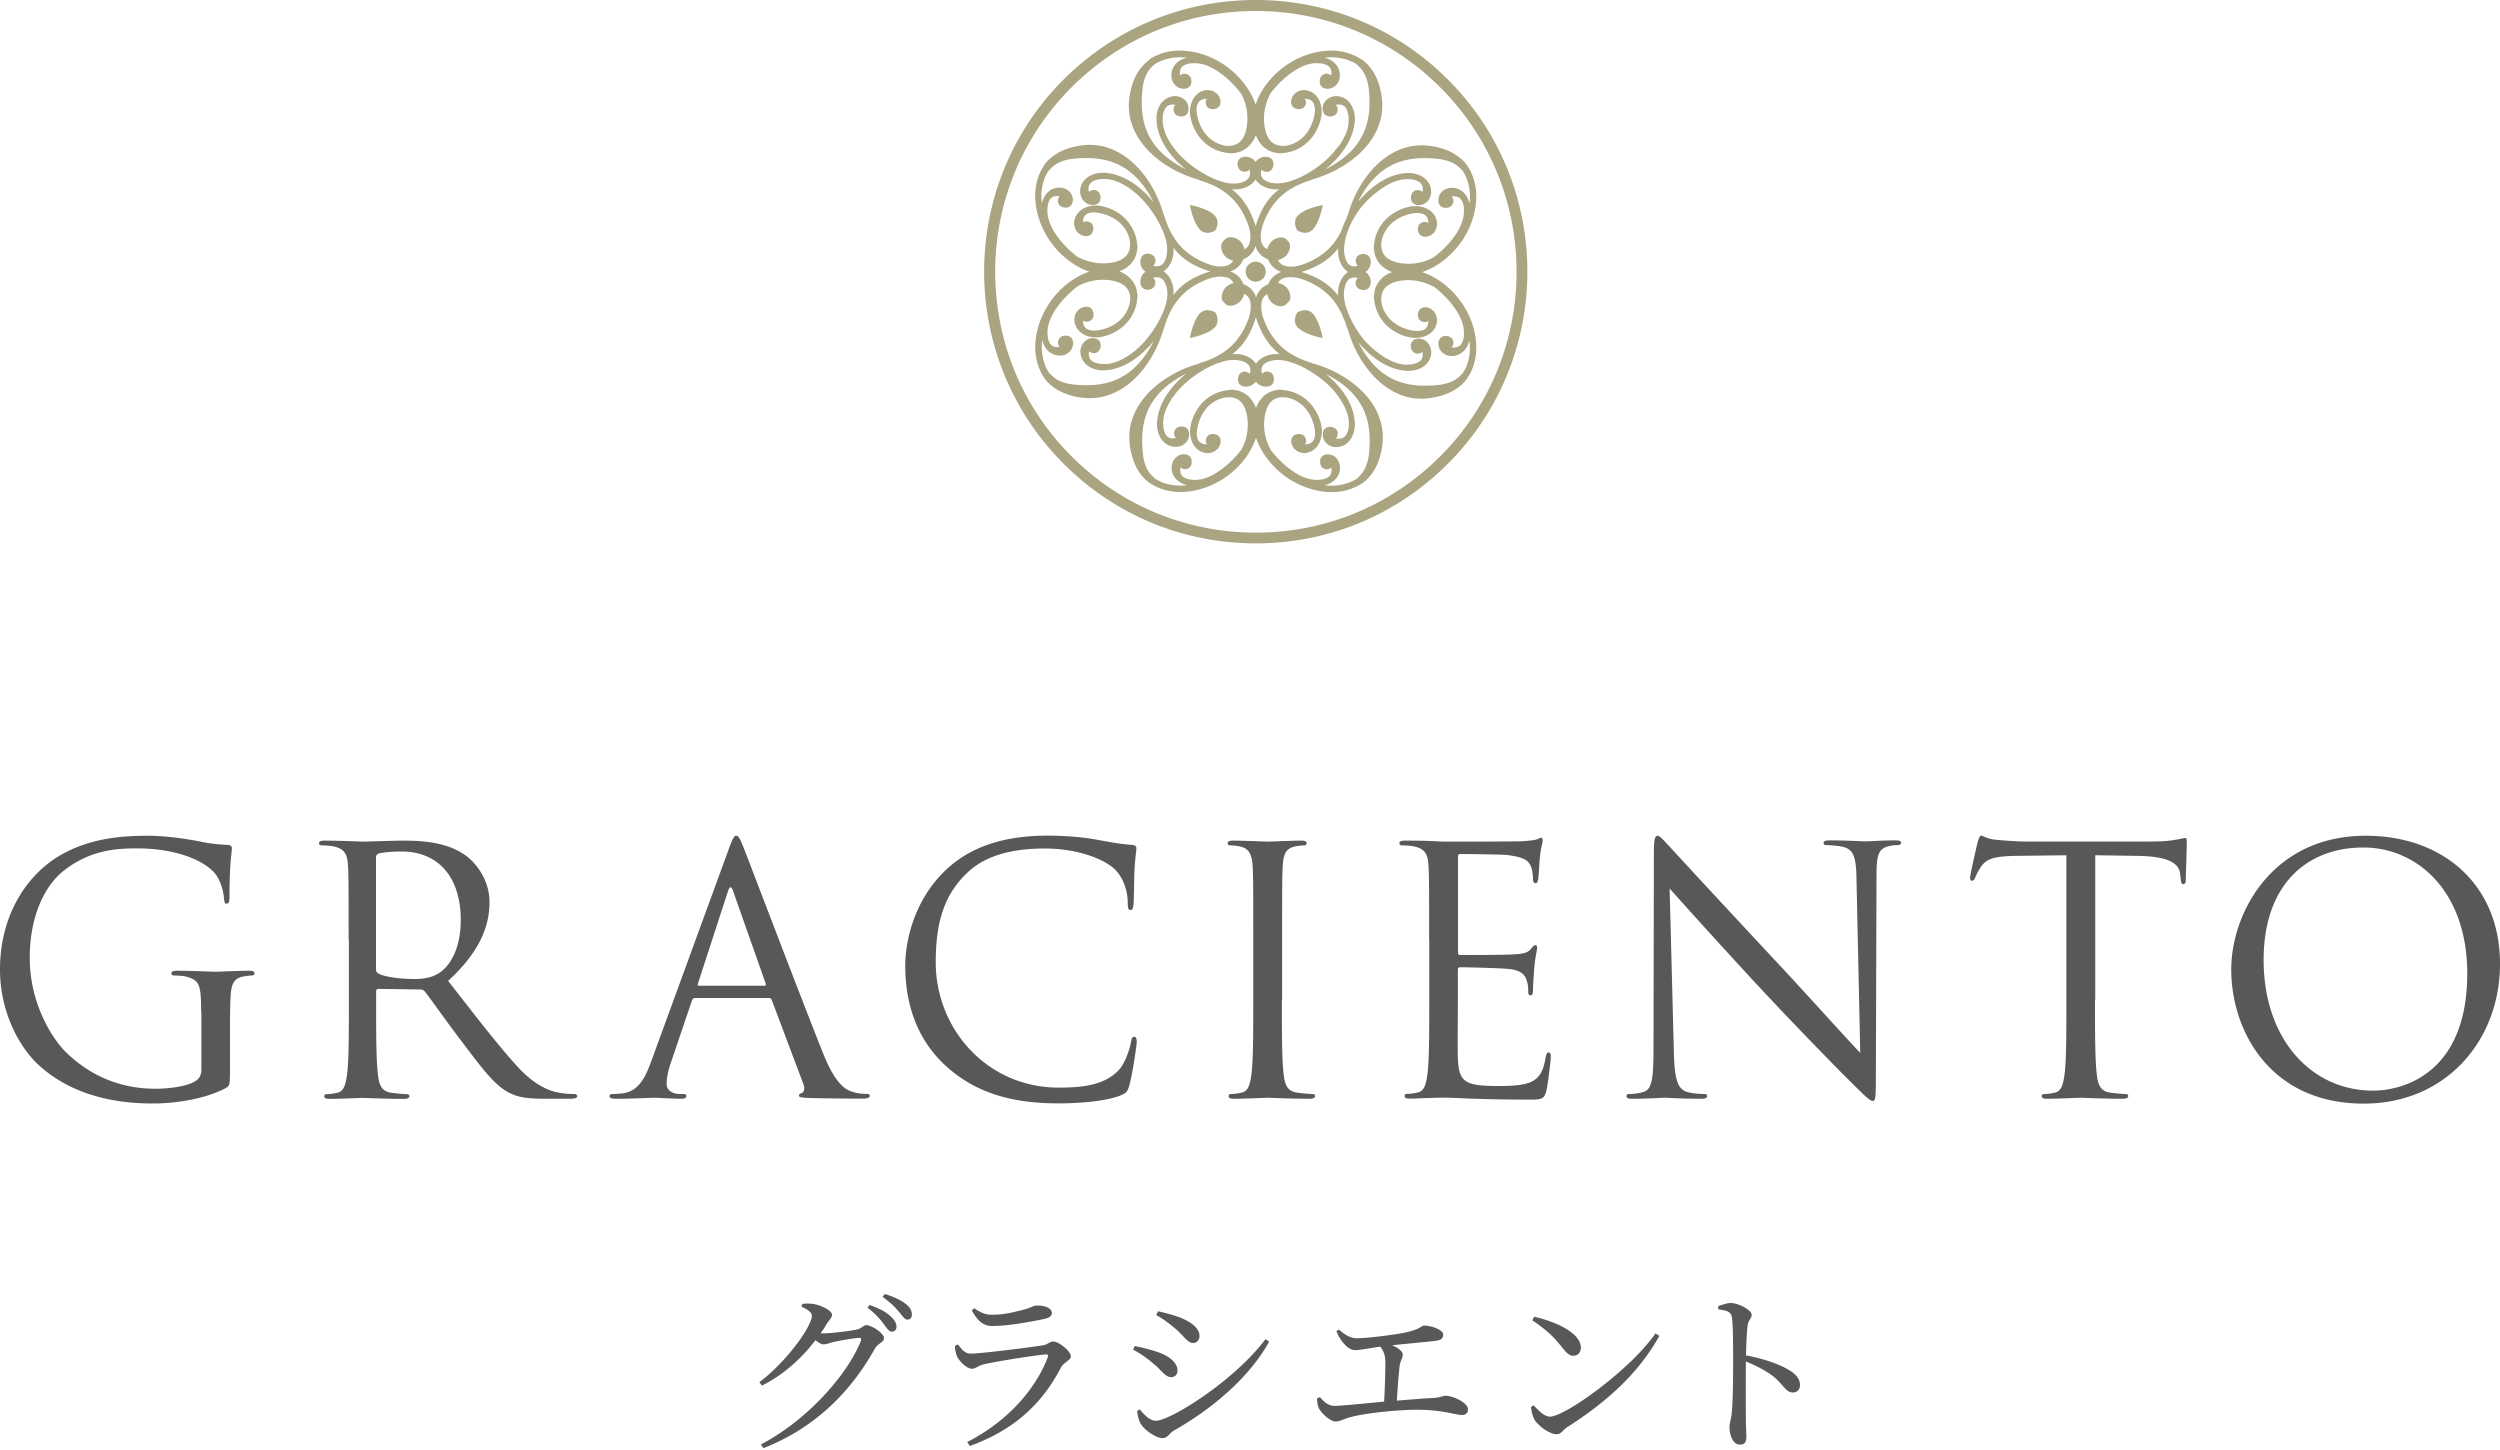 <svg xmlns="http://www.w3.org/2000/svg" width="200" height="116"><path fill="#ABA480" d="M115.63 22.81c-.59-.48-1.22-.83-1.86-1.04a6.01 6.01 0 002.11-1.27c1.26-1.14 2.04-2.66 2.2-4.3.1-1.05-.12-2.04-.65-2.88l-.13-.18c-.88-1.12-2.31-1.41-3.09-1.49-3.2-.32-5.55 2.62-6.36 5.48-.02.05-.04.11-.06.16h-.02l-.03.09c-.02.07-.04.14-.07.2-.14.29-.27.59-.36.89-.63 1.28-1.59 2.13-3.01 2.66-.52.2-.94.2-.95.2h-.06c-.56 0-.89-.17-1.04-.53.44-.1.79-.4.91-.83a.74.74 0 00-.04-.59.49.49 0 00-.12-.13c-.16-.22-.44-.31-.77-.22-.32.09-.55.28-.71.55-.06.11-.1.23-.13.35-.48-.21-.54-.69-.53-1.1 0-.01.01-.42.2-.95.68-1.79 1.84-2.86 3.76-3.45l.1-.03v-.02c.05-.02.11-.04.16-.06h.01c2.86-.83 5.79-3.16 5.47-6.37-.08-.78-.37-2.21-1.49-3.1l-.2-.13c-.84-.53-1.83-.75-2.87-.65-2.75.27-4.9 2.29-5.55 4.3-.67-2-2.81-4.03-5.57-4.3-1.04-.1-2.04.11-2.88.65l-.19.18c-1.11.87-1.4 2.31-1.48 3.08-.32 3.2 2.61 5.55 5.48 6.37.05.02.09.04.15.06l.01.02.1.03c1.92.58 3.08 1.65 3.76 3.45.19.53.2.95.2.95.01.42-.05.87-.48 1.08-.08-.42-.35-.8-.84-.93-.33-.09-.6-.01-.77.21-.07.05-.13.12-.17.19-.09.16-.1.37-.04.59.12.45.48.75.92.84-.21.42-.64.48-1.07.48h-.01s-.43-.01-.95-.21c-1.79-.68-2.86-1.84-3.45-3.76l-.02-.09h-.02c-.02-.06-.03-.11-.06-.17-.82-2.86-3.16-5.79-6.36-5.48-.78.08-2.21.37-3.1 1.49l-.13.2c-.52.83-.75 1.82-.64 2.87.27 2.75 2.3 4.9 4.31 5.56-.63.21-1.27.57-1.86 1.04-1.38 1.14-2.28 2.79-2.45 4.51-.1 1.03.12 2.03.65 2.88l.13.19c.65.82 1.77 1.36 3.09 1.48.16.02.32.02.48.02 2.96 0 5.11-2.78 5.88-5.5.03-.05.04-.11.06-.16h.02l.02-.1c.59-1.92 1.65-3.08 3.45-3.76.52-.2.94-.2.95-.2h.07c.56 0 .88.17 1.04.53-.44.09-.79.4-.9.83-.07.23-.05.42.03.58.03.05.07.09.12.13.16.23.44.32.77.22a1.187 1.187 0 00.83-.91c.47.21.54.67.53 1.1 0 0-.01.43-.2.95-.68 1.8-1.85 2.86-3.76 3.45l-.09.02v.02c-.05.02-.12.04-.16.06-2.87.81-5.81 3.16-5.48 6.36.08.78.37 2.21 1.49 3.09l.19.13c.71.44 1.51.67 2.38.67.17 0 .32 0 .5-.02 1.73-.17 3.38-1.07 4.51-2.45.48-.59.83-1.24 1.04-1.87.24.72.67 1.46 1.27 2.12a6.704 6.704 0 004.3 2.21c.16.02.33.02.49.02.86 0 1.67-.23 2.38-.67l.2-.14c1.1-.88 1.41-2.31 1.48-3.09.33-3.2-2.61-5.55-5.48-6.37v.01c-.05-.02-.11-.04-.16-.06l-.01-.02-.09-.02c-1.92-.59-3.08-1.66-3.76-3.45-.19-.52-.2-.94-.2-.95-.01-.39.05-.86.48-1.08.03.13.07.26.13.38.16.27.39.47.7.55.33.1.61.01.77-.21.06-.05.13-.11.17-.18.09-.16.1-.37.04-.59-.13-.45-.48-.75-.94-.84.16-.33.48-.47 1.01-.47h.07c.01 0 .43.01.95.2 1.52.57 2.52 1.5 3.15 2.94.03.1.07.19.11.28.08.17.14.35.19.54l.03.09h.02c.01.06.04.12.06.17.77 2.72 2.93 5.51 5.88 5.51.16 0 .32-.01.48-.03.77-.08 2.21-.37 3.1-1.49l.13-.19c.53-.83.75-1.82.65-2.87-.16-1.74-1.06-3.37-2.45-4.51zm-22.24.81c-.07 1.42-1.44 3.65-2.88 4.66l-.13.09h.01c-.59.4-1.2.68-1.77.74-.44.04-.77-.03-.77-.03-.52-.13-.73-.34-.75-.73 0-.08.01-.17.04-.25.09.1.23.15.38.15s.28-.05.36-.16a.62.62 0 00.17-.48c0-.34-.24-.56-.63-.56-.26.01-.5.11-.68.3-.2.21-.31.5-.31.8.03.97.93 1.48 1.81 1.48h.1c1.38-.06 2.79-.91 3.95-2.34-1.71 3.4-4.17 3.69-6.41 3.47-.76-.08-1.43-.36-1.78-.77l-.17-.16c-.53-.79-.64-1.78-.57-2.46 0-.05.01-.11.02-.16.08.29.2.56.37.76.25.29.59.45.96.47.03 0 .06.01.08.01.57 0 1.03-.41 1.06-.95.01-.38-.2-.64-.54-.65h-.06c-.34 0-.58.2-.61.51 0 .15.04.29.14.39-.07.02-.14.03-.25.02-.49-.03-.63-.4-.7-.77 0 0-.07-.34 0-.77.17-1.17 1.25-2.46 2.4-3.34a4.25 4.25 0 012.4-.49c1.27.13 1.86.69 1.78 1.68l-.01.02c-.01.16-.22 1.66-2.08 2.22-.43.12-.77.13-.77.13-.52-.01-.79-.18-.88-.55-.03-.12-.03-.2-.01-.25.11.08.24.11.41.07.14-.03.26-.12.33-.24.09-.13.11-.32.06-.5-.08-.34-.37-.51-.74-.42-.26.06-.47.21-.61.43-.15.25-.2.56-.13.85.17.7.84 1.15 1.72 1.15.17 0 .35-.02.52-.06 1.51-.35 2.57-1.49 2.75-2.91v-.09l.05-.39-.04.02c-.05-.94-.66-1.55-1.43-1.85.77-.3 1.38-.91 1.43-1.84l.04.02-.05-.39v-.07l-.01-.01c-.18-1.42-1.24-2.57-2.75-2.91-.17-.04-.35-.07-.53-.07-.88 0-1.55.45-1.72 1.15-.07.29-.02.6.13.84.14.22.35.38.61.44.37.09.66-.08.74-.41a.65.65 0 00-.05-.5.54.54 0 00-.34-.23.533.533 0 00-.41.06.76.76 0 01.02-.25c.09-.37.35-.54.87-.55.01 0 .34.01.78.14 1.82.54 2.06 1.96 2.08 2.19l.01.04v.01c.09.99-.5 1.56-1.78 1.68-.84.08-1.69-.11-2.46-.53-1.13-.88-2.17-2.14-2.34-3.3-.07-.44 0-.76 0-.77.07-.37.21-.74.7-.77h.06c.08 0 .14.01.19.03-.1.1-.14.24-.14.39.02.3.27.51.61.51h.05c.34-.02.55-.28.54-.66-.04-.54-.5-.95-1.08-.95l-.06.01c-.38.02-.71.18-.96.47-.18.21-.3.48-.38.78-.01-.06-.02-.11-.02-.17-.07-.68.04-1.67.55-2.43l.21-.2c.35-.4 1.02-.68 1.77-.76 2.24-.22 4.7.07 6.42 3.47-1.16-1.43-2.58-2.29-3.96-2.35h-.11c-.87 0-1.77.51-1.8 1.47-.01.53.36 1.09 1 1.11.39 0 .63-.22.63-.57a.62.62 0 00-.17-.48.468.468 0 00-.37-.15c-.16 0-.28.06-.38.15a.727.727 0 01-.04-.25c.01-.39.23-.61.75-.74 0 0 .34-.07.77-.03.58.07 1.19.34 1.77.74v.01l.12.09c1.44 1.02 2.81 3.24 2.88 4.66.02.44-.08.77-.08.77-.15.49-.37.7-.78.7a.786.786 0 01-.25-.05c.11-.09.17-.22.18-.38a.54.54 0 00-.13-.37c-.11-.12-.29-.2-.51-.21-.33 0-.55.24-.57.61-.02.34.15.65.41.84-.04.03-.08.05-.11.09-.21.2-.32.47-.3.76.01.36.24.59.59.59.18 0 .36-.07.48-.2.09-.1.13-.23.13-.37a.512.512 0 00-.18-.38c.08-.04.18-.05.25-.05h.05c.45 0 .62.34.74.7.02-.03.11.3.1.74zm.48-.01c.01-.1.01-.21.01-.31-.01-.62-.29-1.27-.8-1.59.5-.32.79-.97.8-1.59 0-.1 0-.2-.01-.3.69.9 1.62 1.49 2.95 1.89-1.34.41-2.26.99-2.95 1.9zm0-11.83l-.09-.12h-.01c-.4-.58-.67-1.2-.74-1.78-.05-.44.02-.77.02-.77.1-.38.25-.74.76-.75.09 0 .16.01.22.04-.1.09-.15.22-.14.38 0 .32.25.54.64.54.17-.01.3-.06.4-.17.11-.11.16-.28.15-.47 0-.62-.55-.99-1.09-.99-.39.01-.72.17-.99.44-.33.35-.51.9-.48 1.46.05 1.38.91 2.8 2.35 3.96-3.41-1.71-3.7-4.17-3.47-6.42.07-.76.36-1.42.76-1.79l.17-.17c.79-.53 1.79-.64 2.46-.57.05 0 .1.01.15.02-.63.15-1.19.59-1.23 1.34-.02.3.08.6.27.82.17.19.42.31.68.32h.05c.35 0 .58-.2.6-.54.01-.19-.03-.37-.15-.49a.546.546 0 00-.39-.17c-.14 0-.27.04-.35.14-.03-.08-.03-.18-.03-.26.03-.49.41-.63.77-.7 0 0 .42-.05.78 0 1.17.18 2.46 1.25 3.35 2.41.38.71.57 1.53.48 2.4-.07.71-.28 1.21-.63 1.5-.27.22-.62.31-1.05.27h-.01c-.2-.02-1.67-.25-2.22-2.08-.13-.43-.14-.77-.14-.77.02-.39.09-.77.57-.88.09-.03.18-.03.25-.02-.08.11-.11.26-.07.41.06.25.26.41.54.41.06 0 .13 0 .19-.02.16-.03.28-.12.36-.24.08-.14.1-.31.06-.5-.11-.45-.51-.76-1.02-.76-.09 0-.18 0-.26.03-.94.22-1.3 1.33-1.08 2.24.35 1.51 1.48 2.57 2.91 2.75v.01h.07l.4.04-.02-.03c.93-.05 1.54-.66 1.85-1.44.12.32.28.6.5.83.36.37.81.58 1.34.61l-.03.03.4-.04h.08v-.01c1.43-.17 2.56-1.23 2.91-2.75.22-.92-.13-2.02-1.08-2.24-.08-.03-.18-.03-.27-.03-.5 0-.91.31-1.01.76-.05.2-.02.37.06.5.07.12.2.2.36.24.35.08.66-.07.73-.39a.49.49 0 00-.07-.41c.06-.01.15-.01.24.02.39.09.55.35.57.88 0 0-.01.34-.14.77-.55 1.82-1.96 2.05-2.2 2.08h-.03c-1 .1-1.56-.5-1.69-1.77-.09-.85.11-1.7.54-2.48.89-1.13 2.14-2.16 3.29-2.33.35-.05.77 0 .77 0 .37.08.75.22.77.7 0 .1-.01.18-.03.26a.53.53 0 00-.39-.14c-.14.01-.27.07-.36.17a.63.63 0 00-.15.49c.02.34.25.54.61.54h.05c.29-.02.54-.15.72-.38.16-.21.25-.49.23-.76-.05-.75-.6-1.19-1.23-1.34.05-.01.1-.01.15-.02.67-.07 1.67.05 2.43.55l.2.2c.4.36.69 1.03.76 1.78.23 2.25-.07 4.7-3.46 6.41 1.43-1.16 2.28-2.58 2.35-3.95.02-.56-.17-1.11-.49-1.46-.27-.28-.6-.43-1.01-.44-.52 0-1.06.37-1.08.99 0 .2.06.36.17.47.1.1.23.16.42.17.36 0 .61-.22.61-.53a.485.485 0 00-.14-.39c.06-.03.13-.04.26-.04.48.01.63.37.72.75 0 0 .08.33.03.77-.06.58-.34 1.19-.74 1.77h-.01l-.13.13c-1.01 1.45-3.23 2.82-4.66 2.88-.05.01-.09.01-.13.01-.38 0-.63-.07-.63-.07-.37-.13-.71-.3-.71-.78.01-.09.03-.18.06-.25.09.11.23.17.4.18.31 0 .53-.24.55-.61 0-.34-.22-.58-.61-.6h-.04c-.34 0-.61.17-.78.42a.977.977 0 00-.8-.42h-.04c-.38.01-.61.25-.61.6.02.37.24.6.58.6.16-.01.28-.07.37-.17.03.05.05.13.05.25.01.49-.33.66-.7.79 0 0-.32.1-.77.07-1.42-.09-3.65-1.46-4.66-2.9zm4.67 3.36c.08.01.16.01.23.01h.08c.56-.01 1.1-.22 1.43-.58.06-.06.12-.14.16-.21.05.07.1.14.16.2.33.36.87.57 1.43.59h.08c.07 0 .15 0 .23-.01-.91.69-1.49 1.62-1.89 2.95-.42-1.33-1-2.26-1.91-2.95zm8.51 16.55l.09.13c.4.58.68 1.19.75 1.77.05.44-.03.77-.03.77-.1.38-.26.73-.75.74-.09 0-.17-.01-.24-.03.1-.1.15-.23.15-.39 0-.31-.25-.53-.64-.53-.35.01-.57.25-.56.63.01.62.55.99 1.07.99h.03c.38-.01.72-.16.97-.44.34-.36.52-.91.5-1.47-.05-1.37-.9-2.79-2.34-3.95 3.4 1.71 3.69 4.16 3.47 6.4-.08.76-.37 1.43-.78 1.79l-.16.17c-.78.52-1.78.64-2.46.57-.05 0-.1-.01-.15-.02.63-.16 1.18-.58 1.23-1.33.01-.28-.07-.55-.22-.76a.945.945 0 00-.72-.38h-.05c-.35 0-.59.21-.6.53-.01.2.03.37.14.49.09.1.21.16.39.17.14 0 .27-.05.36-.14.01.06.03.14.03.26-.03.39-.26.6-.78.7-.01 0-.15.03-.38.03-.13 0-.27-.01-.4-.03-1.15-.17-2.41-1.21-3.29-2.33-.43-.77-.62-1.62-.53-2.47.07-.71.28-1.22.63-1.51.26-.22.62-.31 1.05-.26h.04c.24.03 1.65.27 2.2 2.08.13.43.14.77.14.77-.01.37-.08.76-.56.88-.09.02-.18.03-.25.02a.49.49 0 00.07-.41c-.07-.31-.39-.47-.73-.39-.34.08-.5.37-.42.73.12.46.51.77 1.02.77.09 0 .18-.01.26-.03.95-.23 1.3-1.32 1.09-2.24-.35-1.51-1.49-2.58-2.91-2.75l-.01-.01-.07-.01-.39-.04.01.03c-.52.03-.98.23-1.33.61-.22.22-.39.51-.51.83-.3-.78-.91-1.39-1.85-1.44l.01-.03-.38.04h-.01l-.07.01v.01c-1.42.17-2.57 1.24-2.91 2.75-.22.92.13 2.02 1.08 2.25.09.02.18.03.26.03.49 0 .91-.3 1.02-.77.08-.37-.08-.66-.42-.74-.36-.08-.66.08-.73.39a.53.53 0 00.07.41c-.02.01-.05.01-.07.01a.68.68 0 01-.19-.03c-.37-.09-.54-.35-.55-.87 0 0 .01-.35.14-.78.54-1.81 1.96-2.05 2.2-2.08h.04c.43-.04.78.05 1.04.26.35.28.57.8.64 1.51.09.88-.1 1.69-.48 2.4-.88 1.15-2.18 2.22-3.35 2.4-.12.02-.25.03-.38.03-.24 0-.39-.03-.4-.03-.51-.1-.75-.31-.77-.7 0-.08 0-.17.02-.26.1.09.25.14.39.14.15-.01.28-.07.36-.17.11-.12.16-.3.14-.49-.01-.33-.25-.54-.61-.54h-.04c-.63.04-.98.61-.95 1.14.05.75.61 1.18 1.23 1.33-.05.01-.1.02-.15.02-.68.07-1.67-.04-2.42-.55l-.2-.2c-.41-.36-.69-1.03-.76-1.79-.22-2.24.07-4.69 3.47-6.4-1.43 1.16-2.28 2.58-2.34 3.95-.03.56.16 1.11.49 1.47.26.27.61.43.98.44h.03c.51 0 1.06-.37 1.07-.99a.75.75 0 00-.16-.48c-.1-.1-.24-.15-.44-.16-.35 0-.6.22-.6.53 0 .16.05.29.15.39-.07.03-.18.03-.25.04-.48-.01-.64-.37-.73-.74 0 0-.08-.33-.03-.77.06-.58.34-1.19.74-1.78h.01l.09-.12c1.01-1.44 3.23-2.81 4.66-2.87.45-.02.76.08.76.08.36.11.71.29.7.78 0 .1-.03.19-.05.25a.598.598 0 00-.4-.18c-.32 0-.53.25-.54.6-.02.35.22.59.59.6h.05c.32 0 .61-.16.79-.41.18.26.47.41.8.41h.04c.2-.01.37-.07.47-.19.09-.1.14-.24.13-.41 0-.36-.21-.62-.57-.6a.46.46 0 00-.37.18.618.618 0 01-.05-.25c-.02-.49.34-.67.7-.78.01 0 .33-.1.77-.08 1.42.08 3.65 1.45 4.66 2.89zm-4.67-3.36c-.07 0-.15-.01-.23-.01h-.07c-.57.01-1.11.23-1.44.58-.06.07-.11.14-.16.21a.976.976 0 00-.16-.21c-.33-.36-.87-.57-1.43-.58h-.07c-.07 0-.16.01-.24.01.91-.69 1.49-1.62 1.89-2.95.43 1.33 1 2.26 1.91 2.95zm-.92-5.59c-.36.14-.67.39-.85.75-.05.09-.09.2-.13.3-.03-.1-.06-.21-.12-.3-.2-.36-.51-.62-.89-.76a1.65 1.65 0 00-1.05-1.01c.49-.17.86-.51 1.04-.98.37-.15.66-.39.85-.75.05-.09.09-.2.12-.31.04.11.08.21.13.31.2.36.51.62.89.76.18.48.55.83 1.05 1.01-.49.17-.86.51-1.04.98zm5.59.91c-.7-.91-1.62-1.49-2.94-1.89 1.32-.41 2.25-.99 2.94-1.89v.3c.01.62.29 1.26.8 1.59-.51.32-.79.97-.8 1.59v.3zm9.98 6.19l-.2.2c-.35.4-1.02.68-1.78.76-2.23.22-4.67-.06-6.39-3.43.16.2.33.38.52.57 1.04 1.06 2.25 1.68 3.41 1.73h.1c.88 0 1.79-.51 1.81-1.48 0-.3-.11-.59-.31-.8a.982.982 0 00-.7-.3c-.37 0-.61.22-.63.56 0 .2.06.37.17.48.09.1.22.16.39.16.15 0 .27-.05.36-.15.03.07.04.15.04.25-.01.39-.24.6-.75.73 0 0-.33.08-.78.04-1.06-.12-2.25-.96-3.15-1.95-.89-1.09-1.57-2.51-1.63-3.55-.01-.43.09-.76.09-.76.11-.36.28-.7.77-.7.1 0 .19.02.25.05-.1.09-.17.22-.17.37-.01.15.03.27.13.38.11.12.28.19.51.2.33 0 .55-.24.57-.61.01-.29-.1-.55-.31-.75a.444.444 0 00-.11-.08c.04-.03.08-.05.11-.09.21-.2.32-.47.31-.75-.02-.37-.24-.6-.6-.6-.19 0-.37.07-.47.19a.54.54 0 00-.13.37.5.5 0 00.17.37c-.07.03-.16.05-.28.06-.46 0-.62-.33-.74-.7 0 0-.1-.33-.08-.77.05-1.08.63-2.36 1.45-3.36.24-.28.49-.54.76-.78.11-.1.22-.2.33-.27l.13-.09v-.01c.67-.53 1.41-.91 2.1-.98.45-.05.78.03.78.03.51.12.73.34.75.73 0 .07-.01.17-.04.25a.49.49 0 00-.38-.15c-.15 0-.28.05-.38.16-.11.12-.16.29-.16.48.01.34.26.56.64.56.63-.01 1-.57.98-1.1-.02-1-1.01-1.51-1.91-1.47-1.26.05-2.56.78-3.66 2-.09.09-.18.17-.26.26 1.72-3.34 4.15-3.62 6.38-3.39.76.08 1.43.36 1.79.77l.18.17c.44.66.65 1.58.57 2.45a.88.88 0 00-.02.17c-.08-.3-.2-.56-.38-.77-.25-.29-.58-.45-.97-.48h-.06c-.58 0-1.05.41-1.08.95-.01.2.04.37.14.48.1.11.24.17.4.18h.06c.34 0 .58-.2.6-.51a.485.485 0 00-.14-.39.65.65 0 01.25-.02c.39.02.6.25.71.77 0 0 .06.33 0 .77-.17 1.18-1.24 2.46-2.4 3.34-.71.38-1.53.58-2.41.49-1.27-.13-1.86-.69-1.77-1.68 0-.05.16-1.65 2.09-2.23.42-.13.76-.13.76-.13.53.01.79.17.88.55.02.11.03.19.01.25a.471.471 0 00-.41-.07c-.31.08-.47.38-.39.74.08.33.38.5.75.41.61-.14.85-.76.73-1.29-.16-.69-.84-1.14-1.71-1.14-.18 0-.36.02-.53.06-1.51.36-2.58 1.49-2.75 2.91l-.01.01-.01.07-.03.4.03-.02c.05.93.66 1.54 1.44 1.85-.32.12-.6.28-.82.5-.38.36-.59.82-.61 1.34l-.03-.02.03.39.01.08h.01c.17 1.43 1.24 2.56 2.75 2.91.17.04.34.06.52.06.88 0 1.55-.45 1.71-1.14.12-.52-.12-1.13-.73-1.29-.37-.08-.67.09-.75.42-.08.36.08.66.39.73.16.04.3.01.41-.07.02.07.01.14-.01.25-.08.38-.36.55-.87.55 0 0-.34 0-.77-.13-1.94-.58-2.09-2.16-2.09-2.23-.09-.99.5-1.56 1.77-1.69.86-.08 1.7.11 2.48.54 1.12.88 2.16 2.14 2.33 3.29.06.44 0 .77 0 .77-.11.52-.32.74-.71.77-.09.01-.18 0-.25-.03.1-.09.15-.23.14-.39-.02-.3-.26-.5-.61-.5h-.05c-.34.02-.55.28-.54.65.03.55.49.95 1.07.95h.07c.38-.03.72-.19.96-.48.18-.2.3-.47.38-.77 0 .06.01.12.02.17.08.69-.03 1.68-.54 2.44zM95.94 18.31c-.52-.61-.75-1.91-.75-1.91s1.29.22 1.9.76c.62.54.13 1.28.13 1.28s-.75.49-1.28-.13zm9.12 6.82c.53.62.75 1.91.75 1.91s-1.29-.23-1.9-.76c-.63-.53-.13-1.28-.13-1.28s.75-.49 1.28.13zm-1.14-7.97c.61-.53 1.9-.76 1.9-.76s-.22 1.29-.75 1.91c-.53.62-1.28.13-1.28.13s-.5-.75.13-1.28zm-6.83 9.12c-.62.53-1.9.76-1.9.76s.22-1.29.75-1.91c.52-.62 1.29-.13 1.29-.13s.48.75-.14 1.28zm3.94-5.11c.31.32.31.82-.01 1.13-.31.31-.82.31-1.13 0a.785.785 0 010-1.13c.33-.32.83-.31 1.14 0zm-.57 22.3c-5.8 0-11.26-2.26-15.37-6.37-8.48-8.48-8.48-22.27 0-30.74C89.2 2.26 94.66 0 100.46 0c5.81 0 11.27 2.26 15.37 6.36 8.48 8.47 8.48 22.26 0 30.74-4.11 4.11-9.56 6.37-15.37 6.37zm0-42.59c-5.57 0-10.81 2.17-14.74 6.11-8.14 8.14-8.14 21.37 0 29.51 3.94 3.94 9.18 6.11 14.75 6.11s10.81-2.17 14.75-6.11c8.14-8.14 8.14-21.37 0-29.51-3.95-3.94-9.19-6.11-14.76-6.11z"/><path fill="#595757" d="M16.09 80.93c0-2.21-.14-2.51-1.23-2.81-.22-.05-.68-.08-.93-.08-.11 0-.22-.05-.22-.16 0-.16.14-.22.44-.22 1.23 0 2.95.08 3.09.08.14 0 1.86-.08 2.68-.08.3 0 .44.05.44.22 0 .11-.11.16-.22.16-.19 0-.35.03-.68.08-.74.14-.96.6-1.01 1.56-.05.87-.05 1.69-.05 2.84v3.06c0 1.23-.03 1.28-.35 1.47-1.75.93-4.21 1.23-5.79 1.23-2.08 0-5.96-.27-8.99-2.92C1.58 83.91 0 80.99 0 77.57c0-4.37 2.13-7.46 4.56-8.99 2.46-1.53 5.16-1.72 7.27-1.72 1.72 0 3.66.36 4.18.46.57.14 1.53.25 2.21.27.27.03.33.14.33.25 0 .38-.19 1.15-.19 3.88 0 .44-.05.57-.25.57-.14 0-.16-.16-.19-.41-.03-.38-.16-1.15-.57-1.8-.68-1.04-2.9-2.21-6.42-2.21-1.72 0-3.77.16-5.85 1.8-1.58 1.26-2.7 3.74-2.7 6.94 0 3.85 1.94 6.64 2.9 7.57 2.16 2.1 4.65 2.92 7.16 2.92.98 0 2.41-.16 3.12-.57.36-.19.55-.49.55-.96v-4.64zm11.8-5.76c0-4.26 0-5.03-.05-5.9-.05-.93-.27-1.37-1.17-1.56-.22-.05-.68-.08-.93-.08-.11 0-.22-.05-.22-.16 0-.16.14-.22.44-.22 1.23 0 2.95.08 3.09.08.3 0 2.38-.08 3.22-.08 1.72 0 3.55.16 5 1.2.68.49 1.89 1.83 1.89 3.71 0 2.02-.85 4.05-3.31 6.31 2.24 2.87 4.1 5.3 5.68 7 1.48 1.56 2.65 1.86 3.33 1.97.52.08.9.08 1.07.08.14 0 .25.08.25.16 0 .16-.16.22-.66.22h-1.94c-1.53 0-2.21-.14-2.92-.52-1.17-.63-2.13-1.97-3.69-4.02-1.15-1.5-2.43-3.33-2.98-4.04-.11-.11-.19-.16-.35-.16l-3.36-.05c-.14 0-.19.08-.19.22v.66c0 2.62 0 4.78.14 5.93.08.79.25 1.39 1.07 1.5.38.05.98.11 1.23.11.16 0 .22.08.22.16 0 .14-.14.22-.44.22-1.5 0-3.22-.08-3.36-.08-.03 0-1.75.08-2.57.08-.3 0-.44-.05-.44-.22 0-.08.05-.16.22-.16.25 0 .57-.05.82-.11.55-.11.68-.71.79-1.5.14-1.15.14-3.31.14-5.93v-4.82zm2.19 2.38c0 .14.05.25.19.33.41.25 1.67.44 2.87.44.66 0 1.42-.08 2.05-.52.96-.66 1.67-2.13 1.67-4.21 0-3.42-1.8-5.47-4.73-5.47-.82 0-1.56.08-1.83.16-.14.05-.22.16-.22.33v8.94zm28.22-9.62c.33-.9.44-1.07.6-1.07s.27.14.6.98c.41 1.04 4.7 12.32 6.37 16.48.98 2.43 1.78 2.87 2.35 3.03.41.14.82.16 1.09.16.16 0 .27.03.27.16 0 .16-.25.22-.55.22-.41 0-2.4 0-4.29-.05-.52-.03-.82-.03-.82-.19 0-.11.08-.16.19-.19.16-.05.33-.3.16-.74L61.74 80c-.05-.11-.11-.16-.25-.16h-5.87c-.14 0-.22.08-.27.22l-1.64 4.84c-.25.68-.38 1.34-.38 1.83 0 .55.57.79 1.04.79h.27c.19 0 .27.05.27.16 0 .16-.16.22-.41.22-.66 0-1.83-.08-2.13-.08-.3 0-1.8.08-3.09.08-.35 0-.52-.05-.52-.22 0-.11.11-.16.25-.16.19 0 .57-.03.79-.05 1.26-.16 1.8-1.2 2.3-2.57l6.2-16.97zm2.84 10.93c.14 0 .14-.08.11-.19l-2.6-7.38c-.14-.41-.27-.41-.41 0l-2.4 7.38c-.05.14 0 .19.08.19h5.22zm14.59 6.47c-2.65-2.38-3.31-5.49-3.31-8.09 0-1.83.63-5.03 3.06-7.46 1.64-1.64 4.13-2.93 8.33-2.93 1.09 0 2.62.08 3.96.33 1.04.19 1.91.36 2.79.41.3.03.35.14.35.3 0 .22-.08.55-.14 1.53-.05.9-.05 2.4-.08 2.81-.03.41-.08.57-.25.57-.19 0-.22-.19-.22-.57 0-1.07-.44-2.19-1.15-2.79-.96-.82-3.06-1.56-5.47-1.56-3.63 0-5.33 1.07-6.28 2-1.99 1.91-2.46 4.34-2.46 7.13 0 5.22 4.02 10 9.86 10 2.05 0 3.66-.25 4.75-1.37.57-.6.93-1.8 1.01-2.29.05-.3.11-.41.27-.41.14 0 .19.19.19.41 0 .19-.33 2.57-.6 3.5-.16.52-.22.57-.71.79-1.09.44-3.17.63-4.92.63-4.06.01-6.82-1-8.98-2.94zm26.82-5.35c0 2.62 0 4.78.14 5.93.08.79.25 1.39 1.07 1.5.38.05.98.11 1.23.11.16 0 .22.08.22.16 0 .14-.14.22-.44.22-1.5 0-3.23-.08-3.36-.08-.14 0-1.86.08-2.68.08-.3 0-.44-.05-.44-.22 0-.08.05-.16.22-.16.25 0 .57-.05.82-.11.55-.11.68-.71.79-1.5.14-1.15.14-3.31.14-5.93v-4.81c0-4.26 0-5.03-.05-5.9-.05-.93-.33-1.39-.93-1.53-.3-.08-.66-.11-.85-.11-.11 0-.22-.05-.22-.16 0-.16.14-.22.44-.22.9 0 2.62.08 2.76.08.14 0 1.86-.08 2.68-.08.3 0 .44.05.44.22 0 .11-.11.16-.22.16-.19 0-.36.03-.68.08-.74.14-.96.6-1.01 1.56-.05.87-.05 1.64-.05 5.9v4.81zm11.78-4.81c0-4.26 0-5.03-.05-5.9-.05-.93-.27-1.37-1.18-1.56-.22-.05-.68-.08-.93-.08-.11 0-.22-.05-.22-.16 0-.16.14-.22.44-.22.63 0 1.37 0 1.97.03l1.12.05c.19 0 5.63 0 6.26-.03.52-.03.96-.08 1.18-.14.14-.03.25-.14.38-.14.08 0 .11.11.11.25 0 .19-.14.52-.22 1.29-.03.27-.08 1.47-.14 1.8-.03.14-.08.3-.19.3-.16 0-.22-.14-.22-.35 0-.19-.03-.66-.16-.98-.19-.44-.46-.76-1.94-.93-.46-.05-3.44-.08-3.74-.08-.11 0-.16.08-.16.27v7.54c0 .19.03.27.16.27.35 0 3.71 0 4.34-.05.66-.05 1.04-.11 1.28-.38.19-.22.3-.36.41-.36.08 0 .14.05.14.22s-.14.63-.22 1.53c-.05.55-.11 1.56-.11 1.75 0 .22 0 .52-.19.52-.14 0-.19-.11-.19-.25 0-.27 0-.55-.11-.9-.11-.38-.35-.85-1.42-.96-.74-.08-3.44-.14-3.91-.14-.14 0-.19.08-.19.19v2.4c0 .93-.03 4.1 0 4.67.08 1.88.49 2.24 3.17 2.24.71 0 1.91 0 2.62-.3.71-.3 1.04-.85 1.23-1.97.05-.3.11-.41.25-.41.16 0 .16.22.16.41 0 .22-.22 2.08-.35 2.65-.19.71-.41.71-1.48.71-2.05 0-3.55-.05-4.62-.08-1.07-.05-1.72-.08-2.13-.08-.05 0-.52 0-1.09.03-.55 0-1.17.05-1.58.05-.3 0-.44-.05-.44-.22 0-.08.05-.16.22-.16.25 0 .57-.05.82-.11.55-.11.68-.71.79-1.5.14-1.15.14-3.31.14-5.93v-4.8zm19.58 9.02c.05 2.24.33 2.95 1.07 3.17.52.14 1.12.16 1.37.16.14 0 .22.05.22.16 0 .16-.16.22-.49.22-1.56 0-2.65-.08-2.9-.08s-1.39.08-2.62.08c-.27 0-.44-.03-.44-.22 0-.11.08-.16.22-.16.22 0 .71-.03 1.12-.16.68-.19.82-.98.82-3.47l.03-15.66c0-1.07.08-1.37.3-1.37.22 0 .68.6.96.87.41.46 4.48 4.86 8.69 9.37 2.7 2.9 5.68 6.23 6.56 7.13l-.3-13.88c-.03-1.78-.22-2.38-1.07-2.6-.49-.11-1.12-.14-1.34-.14-.19 0-.22-.08-.22-.19 0-.16.22-.19.55-.19 1.23 0 2.54.08 2.84.08.3 0 1.2-.08 2.32-.08.3 0 .49.03.49.19 0 .11-.11.19-.3.19-.14 0-.33 0-.66.08-.9.19-1.01.79-1.01 2.43l-.05 16.01c0 1.8-.05 1.94-.25 1.94-.22 0-.55-.3-1.99-1.75-.3-.27-4.24-4.29-7.13-7.4-3.17-3.42-6.26-6.86-7.13-7.84l.34 13.11zm33.69-4.21c0 2.62 0 4.78.14 5.93.08.79.25 1.39 1.07 1.5.38.05.98.11 1.23.11.16 0 .22.08.22.16 0 .14-.14.22-.44.22-1.5 0-3.22-.08-3.36-.08-.14 0-1.86.08-2.68.08-.3 0-.44-.05-.44-.22 0-.08.05-.16.22-.16.25 0 .57-.05.82-.11.55-.11.68-.71.79-1.5.14-1.15.14-3.31.14-5.93V68.42l-4.04.05c-1.7.03-2.35.22-2.79.87-.3.46-.38.66-.46.85-.08.22-.16.27-.27.27-.08 0-.14-.08-.14-.25 0-.27.55-2.62.6-2.84.05-.16.16-.52.27-.52.19 0 .46.27 1.2.33.79.08 1.83.14 2.16.14h10.25c.87 0 1.5-.05 1.94-.14.41-.05.66-.14.77-.14.14 0 .14.16.14.33 0 .82-.08 2.71-.08 3.01 0 .25-.08.35-.19.35-.14 0-.19-.08-.22-.46l-.03-.3c-.08-.82-.74-1.45-3.36-1.5l-3.44-.05v11.56zm21.66-13.12c6.15 0 10.74 3.88 10.74 10.25 0 6.12-4.32 11.18-10.9 11.18-7.49 0-10.6-5.82-10.6-10.74 0-4.43 3.22-10.69 10.76-10.69zm.58 20.39c2.46 0 7.54-1.42 7.54-9.37 0-6.56-3.99-10.08-8.31-10.08-4.56 0-7.98 3.01-7.98 8.99 0 6.36 3.83 10.46 8.75 10.46zM64.2 104.31c.25-.03.52-.04.88.01.66.1 1.48.56 1.48.84 0 .27-.18.38-.41.73a7.8 7.8 0 01-.5.77c.08.01.14.01.21.01.62 0 2.31-.21 2.69-.31.38-.08.52-.35.77-.35.36 0 1.4.62 1.4 1.05 0 .31-.48.42-.7.78-1.96 3.52-4.82 6.39-8.94 8.01l-.21-.29c3.6-1.88 6.88-5.48 8-8.29.06-.18 0-.24-.14-.24-.29 0-1.61.22-2.09.34-.29.08-.56.18-.78.18-.15 0-.36-.14-.62-.34-1.13 1.49-2.59 2.79-4.29 3.64l-.2-.28c2.2-1.64 4.2-4.48 4.2-5.31 0-.27-.36-.52-.84-.73l.09-.22zm5.36.09c.74.25 1.32.55 1.68.9.34.31.48.56.48.84 0 .24-.15.39-.39.39-.21 0-.38-.27-.64-.62-.28-.36-.66-.83-1.29-1.29l.16-.22zm1.22-.88c.73.22 1.3.5 1.65.77.38.29.52.57.52.87 0 .25-.13.41-.36.41s-.38-.29-.69-.64c-.29-.35-.62-.69-1.29-1.18l.17-.23zm5.61 4.16l.24-.13c.34.43.57.74 1.02.74.83 0 4.76-.5 5.76-.66.43-.07.57-.31.84-.31.46 0 1.42.78 1.42 1.19 0 .31-.57.48-.79.88-1.37 2.66-3.53 4.94-7.3 6.29l-.2-.32c3.21-1.65 5.43-4.16 6.44-6.77.06-.18.01-.25-.17-.24-1.02.1-4.02.57-4.96.8-.42.1-.64.35-.95.35-.41 0-1.05-.66-1.19-1.02-.09-.24-.15-.51-.16-.8zm7.13-2.16c-1.05.22-2.89.56-4.13.56-.76 0-1.18-.42-1.65-1.25l.2-.17c.55.38.95.52 1.4.52.92 0 1.65-.18 2.33-.35.8-.18.98-.39 1.26-.39.7 0 1.22.21 1.22.62-.02.22-.18.36-.63.46zm7.13 2.45l.13-.29c.67.14 1.2.27 1.88.5.9.32 1.54.84 1.54 1.47 0 .25-.15.52-.5.52-.5 0-.74-.53-1.44-1.09-.57-.48-1.06-.82-1.61-1.11zm10.59-.84l.29.2c-1.54 2.82-4.55 5.39-7.65 7.13-.32.2-.48.59-.88.59-.49 0-1.39-.6-1.72-1.11-.18-.27-.29-.81-.31-1.06l.21-.13c.35.42.8.91 1.29.91 1.15 0 6.28-3.2 8.77-6.53zm-8.74-1.92l.14-.31c.5.11 1.15.27 1.82.52.95.41 1.5.87 1.5 1.47 0 .29-.21.55-.5.55-.46 0-.73-.56-1.47-1.18-.51-.43-1.07-.83-1.49-1.05zm14.62 1.16c.45.39.9.69 1.43.69.62 0 1.79-.13 3.1-.32 2.09-.31 1.95-.69 2.31-.69.59 0 1.5.36 1.5.71 0 .27-.15.45-.57.5-.53.07-2.16.22-3.52.36.48.21.85.48.85.76 0 .25-.2.5-.25.91-.07.6-.17 1.78-.22 2.76 1.02-.08 2.03-.17 2.86-.21.66-.04.84-.18 1.02-.18.62 0 1.81.56 1.81 1.08 0 .29-.18.46-.49.46-.41 0-1.47-.36-3.04-.41-1.48-.07-4.45.21-5.83.57-.56.14-.88.36-1.23.36-.45 0-1.15-.69-1.32-1.02-.11-.21-.15-.43-.17-.83l.24-.1c.32.38.67.7 1.18.7.48 0 2.14-.17 3.95-.34.06-1.01.1-2.45.1-3.11 0-.57-.13-.94-.41-1.29-.94.14-1.64.28-2.02.28-.34 0-.66-.25-.92-.56-.21-.24-.43-.59-.57-.97l.21-.11zm25.32.3l.31.2c-1.67 3.01-4.26 5.32-7.37 7.3-.32.2-.49.57-.83.57-.62 0-1.5-.7-1.79-1.16-.14-.27-.27-.74-.28-1.02l.21-.14c.39.43.85.91 1.32.91 1.2-.01 6.42-3.75 8.43-6.66zm-9.7-1.33c1.7.38 3.73 1.29 3.73 2.48 0 .38-.25.64-.6.64-.29 0-.52-.18-.87-.63-.67-.84-1.15-1.34-2.42-2.21l.16-.28zm14.72-.86c.38-.11.7-.24 1-.24.63 0 1.67.57 1.67.94 0 .32-.27.41-.32.87-.08.63-.11 1.58-.13 2.38 1.36.25 2.7.71 3.47 1.19.48.29.85.67.85 1.18 0 .32-.2.6-.56.6-.57 0-.71-.57-1.61-1.32-.58-.42-1.26-.8-2.16-1.16-.01 1.09-.01 3.26 0 4.68.01.64.04 1.08.04 1.3 0 .48-.14.67-.52.67-.55 0-.83-.76-.83-1.4 0-.32.13-.6.18-1.16.11-1.04.11-3.21.11-4.22 0-1.13 0-2.72-.1-3.4-.06-.45-.41-.56-1.09-.64v-.27z"/></svg>
